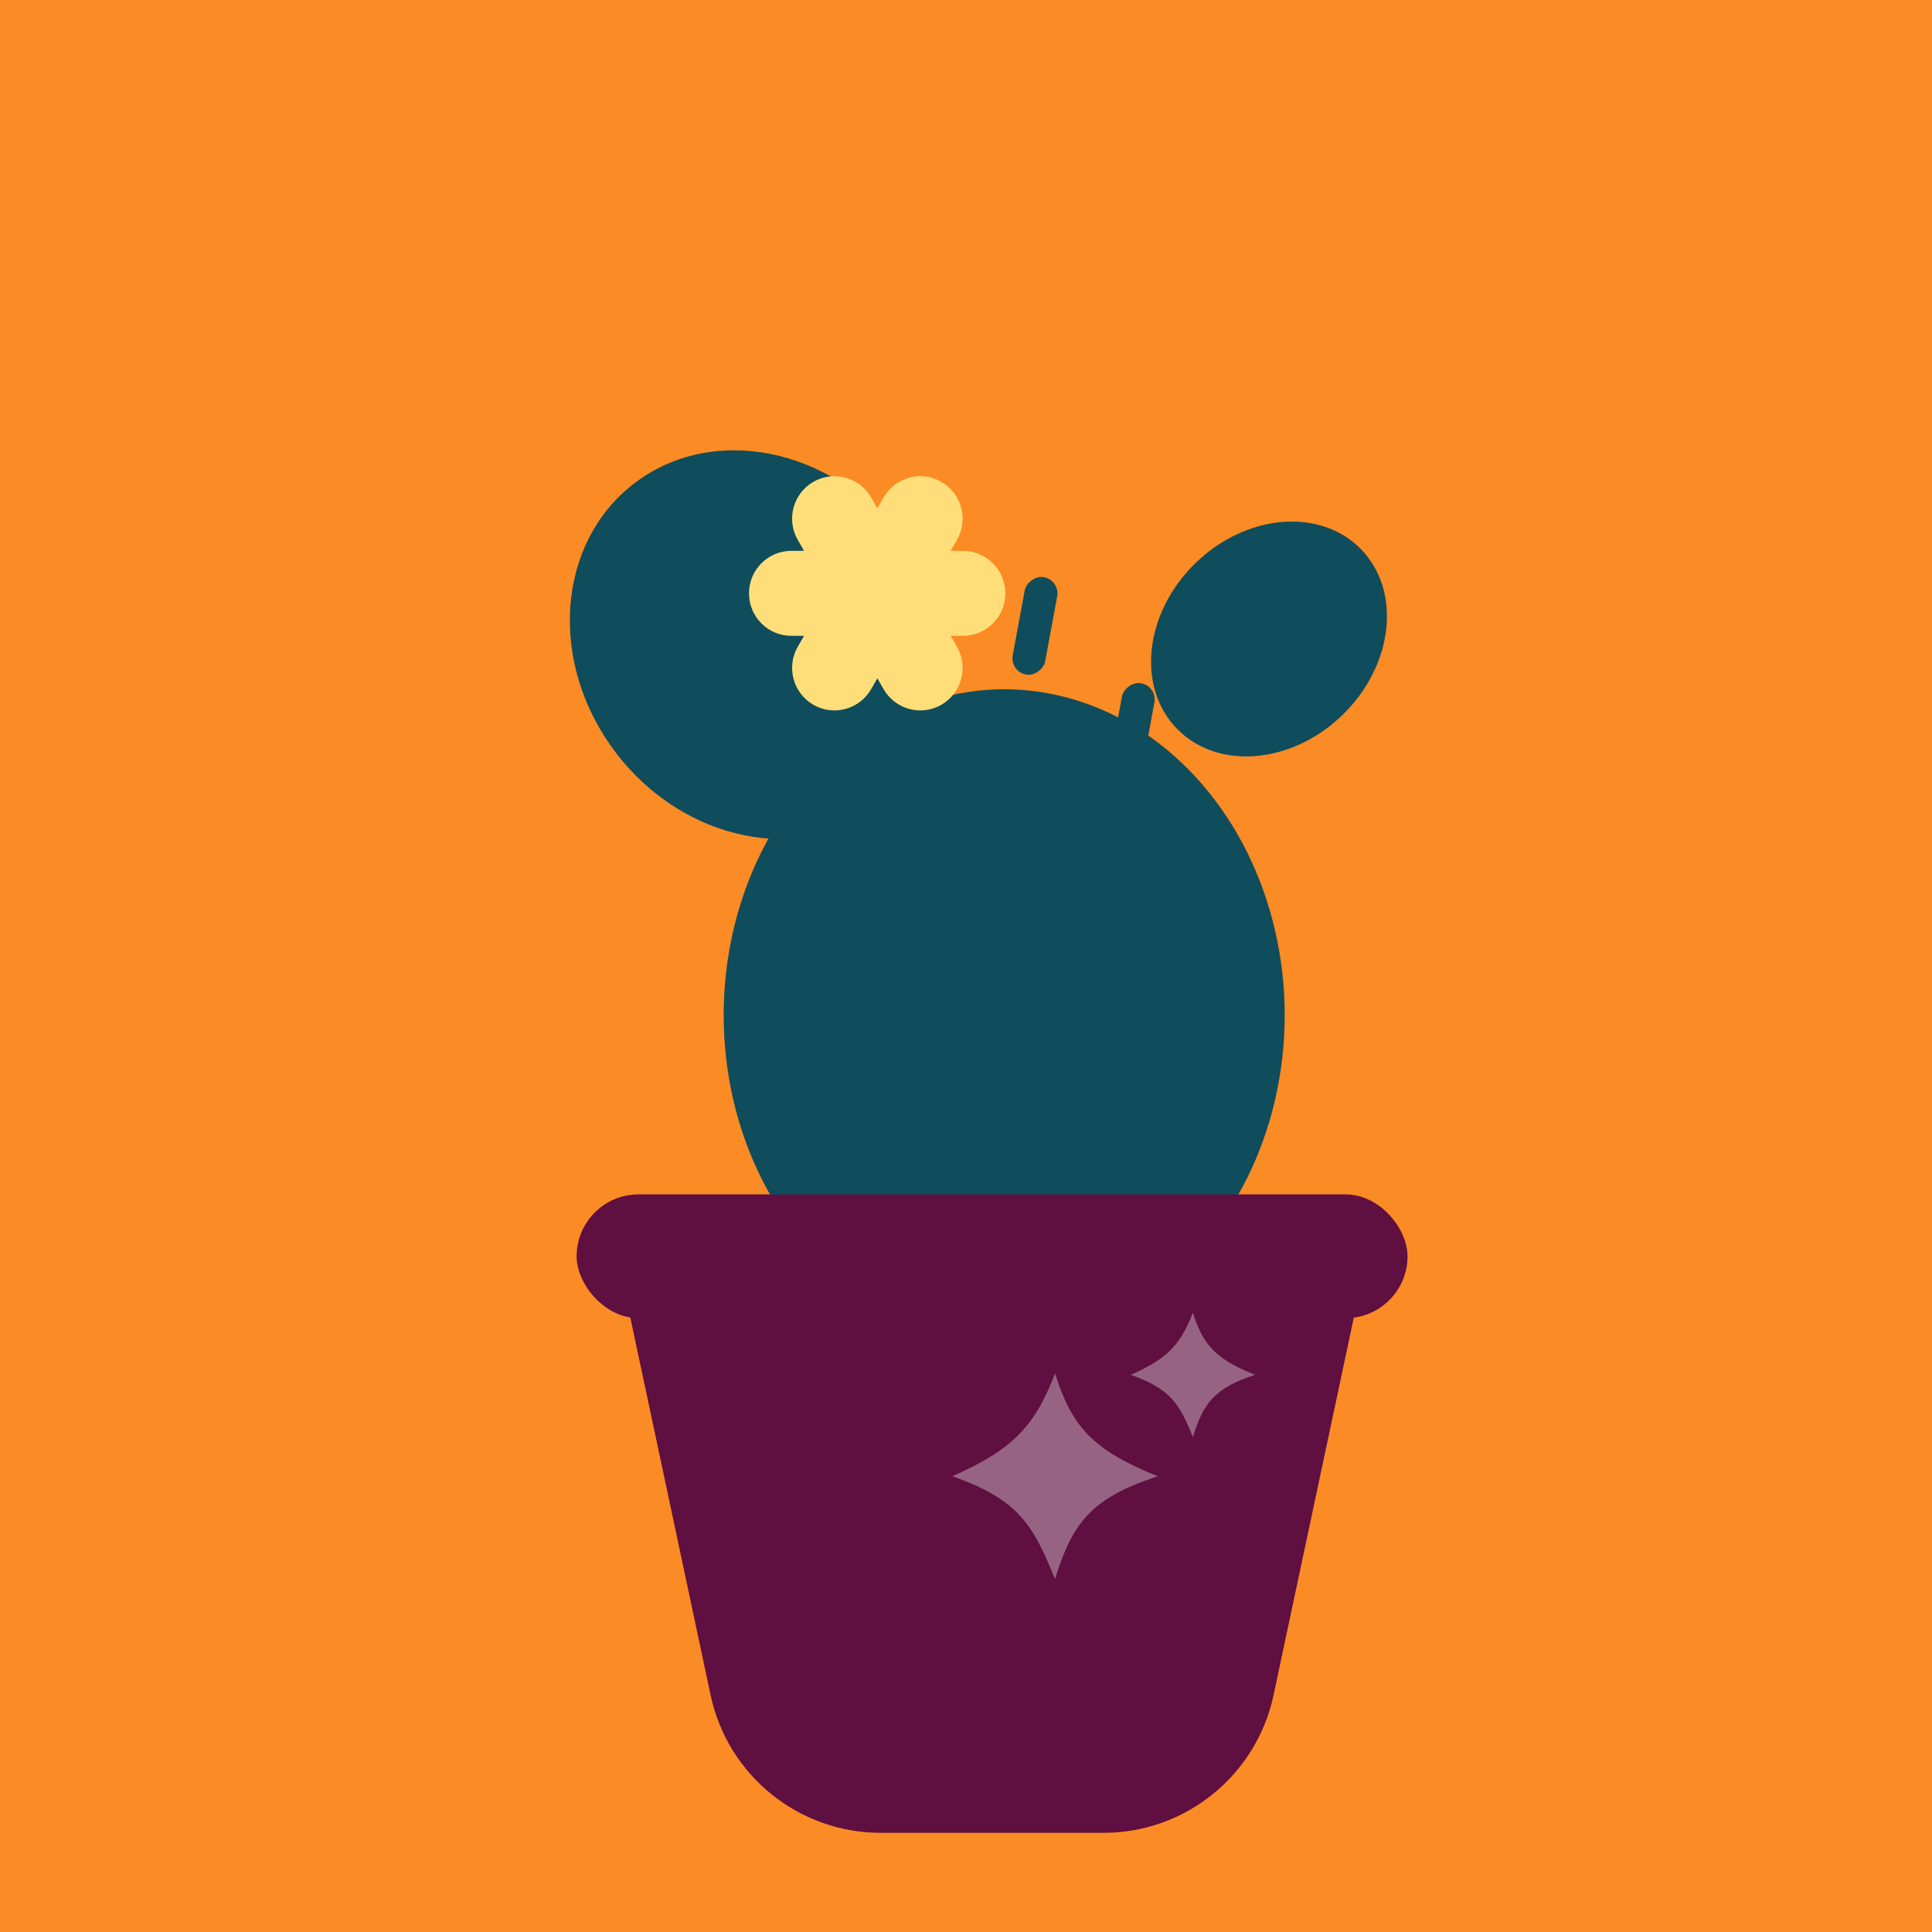 <svg width="200" height="200" viewBox="0 0 200 200" fill="none" xmlns="http://www.w3.org/2000/svg">
<g clip-path="url(#clip0_101_2)">
<rect width="200" height="200" fill="#FB8B24"/>
<g filter="url(#filter0_dii_101_2)">
<ellipse rx="10.941" ry="13.309" transform="matrix(-0.699 -0.715 -0.715 0.699 131.367 59.083)" fill="#0F4C5C"/>
</g>
<g filter="url(#filter1_dii_101_2)">
<ellipse cx="78.439" cy="57.917" rx="18.46" ry="21.027" transform="rotate(-37.422 78.439 57.917)" fill="#0F4C5C"/>
</g>
<g filter="url(#filter2_dii_101_2)">
<ellipse cx="103.953" cy="86.796" rx="29.038" ry="33.736" fill="#0F4C5C"/>
</g>
<g style="mix-blend-mode:multiply" filter="url(#filter3_dii_101_2)">
<rect width="3.416" height="10.249" rx="1.708" transform="matrix(-0.983 -0.182 -0.182 0.983 119.815 69.051)" fill="#0F4C5C"/>
</g>
<g style="mix-blend-mode:multiply" filter="url(#filter4_dii_101_2)">
<rect width="3.416" height="10.249" rx="1.708" transform="matrix(-0.983 -0.182 -0.182 0.983 109.749 58.071)" fill="#0F4C5C"/>
</g>
<g style="mix-blend-mode:multiply" filter="url(#filter5_dii_101_2)">
<rect width="3.416" height="10.249" rx="1.708" transform="matrix(-0.889 0.457 0.457 0.889 92.927 69.804)" fill="#0F4C5C"/>
</g>
<g style="mix-blend-mode:multiply" filter="url(#filter6_dii_101_2)">
<rect width="3.416" height="10.249" rx="1.708" transform="matrix(-0.889 0.457 0.457 0.889 84.234 82.614)" fill="#0F4C5C"/>
</g>
<g style="mix-blend-mode:multiply" filter="url(#filter7_dii_101_2)">
<rect x="124.315" y="85.359" width="3.416" height="10.249" rx="1.708" transform="rotate(27.22 124.315 85.359)" fill="#0F4C5C"/>
</g>
<g style="mix-blend-mode:multiply" filter="url(#filter8_dii_101_2)">
<rect x="116.538" y="99.085" width="3.416" height="10.249" rx="1.708" transform="rotate(27.22 116.538 99.085)" fill="#0F4C5C"/>
</g>
<g style="mix-blend-mode:multiply" filter="url(#filter9_dii_101_2)">
<rect width="3.416" height="10.249" rx="1.708" transform="matrix(1 0 0 -1 104.072 90.575)" fill="#0F4C5C"/>
</g>
<g style="mix-blend-mode:multiply" filter="url(#filter10_dii_101_2)">
<rect width="3.416" height="10.249" rx="1.708" transform="matrix(0.927 -0.375 -0.375 -0.927 96.94 107.579)" fill="#0F4C5C"/>
</g>
<g filter="url(#filter11_dii_101_2)">
<path d="M64.725 114.183H140.673L131.837 155.743C130.07 164.056 122.73 170 114.231 170H91.168C82.669 170 75.329 164.056 73.561 155.743L64.725 114.183Z" fill="#5F0F40"/>
</g>
<g filter="url(#filter12_dii_101_2)">
<rect x="59.693" y="107.778" width="86.013" height="12.81" rx="6.405" fill="#5F0F40"/>
</g>
<g opacity="0.35">
<g filter="url(#filter13_dii_101_2)">
<path d="M98.582 148.044C104.666 145.342 107.041 143.059 109.218 137.408C110.952 142.884 113.083 145.327 119.855 148.044C112.889 150.314 110.999 152.941 109.218 158.681C107.03 153.39 105.679 150.503 98.582 148.044Z" fill="white"/>
</g>
<g filter="url(#filter14_dii_101_2)">
<path d="M117.053 137.545C120.733 135.91 122.17 134.529 123.487 131.111C124.535 134.423 125.825 135.901 129.921 137.545C125.707 138.917 124.564 140.507 123.487 143.979C122.163 140.779 121.346 139.032 117.053 137.545Z" fill="white"/>
</g>
</g>
<g filter="url(#filter15_dii_101_2)">
<path d="M84.19 65.554C82.094 64.339 81.376 61.649 82.586 59.545L83.233 58.421H81.918C79.498 58.421 77.536 56.451 77.536 54.022C77.536 51.593 79.498 49.623 81.918 49.623H83.236L82.586 48.494C81.376 46.39 82.094 43.7 84.19 42.485C86.286 41.271 88.966 41.992 90.176 44.095L90.824 45.222L91.472 44.095C92.682 41.992 95.362 41.271 97.458 42.485C99.554 43.7 100.272 46.39 99.062 48.494L98.412 49.623H99.69C102.11 49.623 104.072 51.593 104.072 54.022C104.072 56.451 102.11 58.421 99.69 58.421H98.415L99.062 59.545C100.272 61.649 99.554 64.339 97.458 65.554C95.362 66.768 92.682 66.047 91.472 63.944L90.824 62.817L90.176 63.944C88.966 66.047 86.286 66.768 84.19 65.554Z" fill="#FFDE7A"/>
</g>
<g style="mix-blend-mode:multiply" filter="url(#filter16_dii_101_2)">
<circle cx="90.667" cy="54.569" r="3.203" transform="rotate(-16.517 90.667 54.569)" fill="#FFDE7A"/>
</g>
</g>
<defs>
<filter id="filter0_dii_101_2" x="105.023" y="39.861" width="52.689" height="52.578" filterUnits="userSpaceOnUse" color-interpolation-filters="sRGB">
<feFlood flood-opacity="0" result="BackgroundImageFix"/>
<feColorMatrix in="SourceAlpha" type="matrix" values="0 0 0 0 0 0 0 0 0 0 0 0 0 0 0 0 0 0 127 0" result="hardAlpha"/>
<feOffset dy="7.067"/>
<feGaussianBlur stdDeviation="7.067"/>
<feColorMatrix type="matrix" values="0 0 0 0 0.081 0 0 0 0 0.167 0 0 0 0 0.139 0 0 0 0.24 0"/>
<feBlend mode="normal" in2="BackgroundImageFix" result="effect1_dropShadow_101_2"/>
<feBlend mode="normal" in="SourceGraphic" in2="effect1_dropShadow_101_2" result="shape"/>
<feColorMatrix in="SourceAlpha" type="matrix" values="0 0 0 0 0 0 0 0 0 0 0 0 0 0 0 0 0 0 127 0" result="hardAlpha"/>
<feOffset dy="2.199"/>
<feGaussianBlur stdDeviation="1.099"/>
<feComposite in2="hardAlpha" operator="arithmetic" k2="-1" k3="1"/>
<feColorMatrix type="matrix" values="0 0 0 0 0.078 0 0 0 0 0.4 0 0 0 0 0.482 0 0 0 1 0"/>
<feBlend mode="normal" in2="shape" result="effect2_innerShadow_101_2"/>
<feColorMatrix in="SourceAlpha" type="matrix" values="0 0 0 0 0 0 0 0 0 0 0 0 0 0 0 0 0 0 127 0" result="hardAlpha"/>
<feOffset dy="-2.199"/>
<feGaussianBlur stdDeviation="1.099"/>
<feComposite in2="hardAlpha" operator="arithmetic" k2="-1" k3="1"/>
<feColorMatrix type="matrix" values="0 0 0 0 0.035 0 0 0 0 0.173 0 0 0 0 0.208 0 0 0 1 0"/>
<feBlend mode="normal" in2="effect2_innerShadow_101_2" result="effect3_innerShadow_101_2"/>
</filter>
<filter id="filter1_dii_101_2" x="41.354" y="28.98" width="74.168" height="75.511" filterUnits="userSpaceOnUse" color-interpolation-filters="sRGB">
<feFlood flood-opacity="0" result="BackgroundImageFix"/>
<feColorMatrix in="SourceAlpha" type="matrix" values="0 0 0 0 0 0 0 0 0 0 0 0 0 0 0 0 0 0 127 0" result="hardAlpha"/>
<feOffset dy="8.818"/>
<feGaussianBlur stdDeviation="8.818"/>
<feColorMatrix type="matrix" values="0 0 0 0 0.081 0 0 0 0 0.167 0 0 0 0 0.139 0 0 0 0.24 0"/>
<feBlend mode="normal" in2="BackgroundImageFix" result="effect1_dropShadow_101_2"/>
<feBlend mode="normal" in="SourceGraphic" in2="effect1_dropShadow_101_2" result="shape"/>
<feColorMatrix in="SourceAlpha" type="matrix" values="0 0 0 0 0 0 0 0 0 0 0 0 0 0 0 0 0 0 127 0" result="hardAlpha"/>
<feOffset dy="2.743"/>
<feGaussianBlur stdDeviation="1.372"/>
<feComposite in2="hardAlpha" operator="arithmetic" k2="-1" k3="1"/>
<feColorMatrix type="matrix" values="0 0 0 0 0.078 0 0 0 0 0.4 0 0 0 0 0.482 0 0 0 1 0"/>
<feBlend mode="normal" in2="shape" result="effect2_innerShadow_101_2"/>
<feColorMatrix in="SourceAlpha" type="matrix" values="0 0 0 0 0 0 0 0 0 0 0 0 0 0 0 0 0 0 127 0" result="hardAlpha"/>
<feOffset dy="-2.743"/>
<feGaussianBlur stdDeviation="1.372"/>
<feComposite in2="hardAlpha" operator="arithmetic" k2="-1" k3="1"/>
<feColorMatrix type="matrix" values="0 0 0 0 0 0 0 0 0 0 0 0 0 0 0 0 0 0 1 0"/>
<feBlend mode="normal" in2="effect2_innerShadow_101_2" result="effect3_innerShadow_101_2"/>
</filter>
<filter id="filter2_dii_101_2" x="38.326" y="34.766" width="131.254" height="140.649" filterUnits="userSpaceOnUse" color-interpolation-filters="sRGB">
<feFlood flood-opacity="0" result="BackgroundImageFix"/>
<feColorMatrix in="SourceAlpha" type="matrix" values="0 0 0 0 0 0 0 0 0 0 0 0 0 0 0 0 0 0 127 0" result="hardAlpha"/>
<feOffset dy="18.294"/>
<feGaussianBlur stdDeviation="18.294"/>
<feColorMatrix type="matrix" values="0 0 0 0 0.081 0 0 0 0 0.167 0 0 0 0 0.139 0 0 0 0.24 0"/>
<feBlend mode="normal" in2="BackgroundImageFix" result="effect1_dropShadow_101_2"/>
<feBlend mode="normal" in="SourceGraphic" in2="effect1_dropShadow_101_2" result="shape"/>
<feColorMatrix in="SourceAlpha" type="matrix" values="0 0 0 0 0 0 0 0 0 0 0 0 0 0 0 0 0 0 127 0" result="hardAlpha"/>
<feOffset dy="5.692"/>
<feGaussianBlur stdDeviation="2.846"/>
<feComposite in2="hardAlpha" operator="arithmetic" k2="-1" k3="1"/>
<feColorMatrix type="matrix" values="0 0 0 0 0.078 0 0 0 0 0.4 0 0 0 0 0.482 0 0 0 1 0"/>
<feBlend mode="normal" in2="shape" result="effect2_innerShadow_101_2"/>
<feColorMatrix in="SourceAlpha" type="matrix" values="0 0 0 0 0 0 0 0 0 0 0 0 0 0 0 0 0 0 127 0" result="hardAlpha"/>
<feOffset dy="-5.692"/>
<feGaussianBlur stdDeviation="2.846"/>
<feComposite in2="hardAlpha" operator="arithmetic" k2="-1" k3="1"/>
<feColorMatrix type="matrix" values="0 0 0 0 0.035 0 0 0 0 0.173 0 0 0 0 0.208 0 0 0 1 0"/>
<feBlend mode="normal" in2="effect2_innerShadow_101_2" result="effect3_innerShadow_101_2"/>
</filter>
<filter id="filter3_dii_101_2" x="110.894" y="66.721" width="12.622" height="18.101" filterUnits="userSpaceOnUse" color-interpolation-filters="sRGB">
<feFlood flood-opacity="0" result="BackgroundImageFix"/>
<feColorMatrix in="SourceAlpha" type="matrix" values="0 0 0 0 0 0 0 0 0 0 0 0 0 0 0 0 0 0 127 0" result="hardAlpha"/>
<feOffset dy="1.991"/>
<feGaussianBlur stdDeviation="1.991"/>
<feColorMatrix type="matrix" values="0 0 0 0 0.081 0 0 0 0 0.167 0 0 0 0 0.139 0 0 0 0.24 0"/>
<feBlend mode="normal" in2="BackgroundImageFix" result="effect1_dropShadow_101_2"/>
<feBlend mode="normal" in="SourceGraphic" in2="effect1_dropShadow_101_2" result="shape"/>
<feColorMatrix in="SourceAlpha" type="matrix" values="0 0 0 0 0 0 0 0 0 0 0 0 0 0 0 0 0 0 127 0" result="hardAlpha"/>
<feOffset dy="0.619"/>
<feGaussianBlur stdDeviation="0.31"/>
<feComposite in2="hardAlpha" operator="arithmetic" k2="-1" k3="1"/>
<feColorMatrix type="matrix" values="0 0 0 0 0.035 0 0 0 0 0.173 0 0 0 0 0.208 0 0 0 1 0"/>
<feBlend mode="normal" in2="shape" result="effect2_innerShadow_101_2"/>
<feColorMatrix in="SourceAlpha" type="matrix" values="0 0 0 0 0 0 0 0 0 0 0 0 0 0 0 0 0 0 127 0" result="hardAlpha"/>
<feOffset dy="-0.619"/>
<feGaussianBlur stdDeviation="0.31"/>
<feComposite in2="hardAlpha" operator="arithmetic" k2="-1" k3="1"/>
<feColorMatrix type="matrix" values="0 0 0 0 0.078 0 0 0 0 0.4 0 0 0 0 0.482 0 0 0 1 0"/>
<feBlend mode="normal" in2="effect2_innerShadow_101_2" result="effect3_innerShadow_101_2"/>
</filter>
<filter id="filter4_dii_101_2" x="100.828" y="55.741" width="12.622" height="18.101" filterUnits="userSpaceOnUse" color-interpolation-filters="sRGB">
<feFlood flood-opacity="0" result="BackgroundImageFix"/>
<feColorMatrix in="SourceAlpha" type="matrix" values="0 0 0 0 0 0 0 0 0 0 0 0 0 0 0 0 0 0 127 0" result="hardAlpha"/>
<feOffset dy="1.991"/>
<feGaussianBlur stdDeviation="1.991"/>
<feColorMatrix type="matrix" values="0 0 0 0 0.081 0 0 0 0 0.167 0 0 0 0 0.139 0 0 0 0.24 0"/>
<feBlend mode="normal" in2="BackgroundImageFix" result="effect1_dropShadow_101_2"/>
<feBlend mode="normal" in="SourceGraphic" in2="effect1_dropShadow_101_2" result="shape"/>
<feColorMatrix in="SourceAlpha" type="matrix" values="0 0 0 0 0 0 0 0 0 0 0 0 0 0 0 0 0 0 127 0" result="hardAlpha"/>
<feOffset dy="0.619"/>
<feGaussianBlur stdDeviation="0.31"/>
<feComposite in2="hardAlpha" operator="arithmetic" k2="-1" k3="1"/>
<feColorMatrix type="matrix" values="0 0 0 0 0.035 0 0 0 0 0.173 0 0 0 0 0.208 0 0 0 1 0"/>
<feBlend mode="normal" in2="shape" result="effect2_innerShadow_101_2"/>
<feColorMatrix in="SourceAlpha" type="matrix" values="0 0 0 0 0 0 0 0 0 0 0 0 0 0 0 0 0 0 127 0" result="hardAlpha"/>
<feOffset dy="-0.619"/>
<feGaussianBlur stdDeviation="0.31"/>
<feComposite in2="hardAlpha" operator="arithmetic" k2="-1" k3="1"/>
<feColorMatrix type="matrix" values="0 0 0 0 0.078 0 0 0 0 0.4 0 0 0 0 0.482 0 0 0 1 0"/>
<feBlend mode="normal" in2="effect2_innerShadow_101_2" result="effect3_innerShadow_101_2"/>
</filter>
<filter id="filter5_dii_101_2" x="86.498" y="68.404" width="14.507" height="17.458" filterUnits="userSpaceOnUse" color-interpolation-filters="sRGB">
<feFlood flood-opacity="0" result="BackgroundImageFix"/>
<feColorMatrix in="SourceAlpha" type="matrix" values="0 0 0 0 0 0 0 0 0 0 0 0 0 0 0 0 0 0 127 0" result="hardAlpha"/>
<feOffset dy="1.991"/>
<feGaussianBlur stdDeviation="1.991"/>
<feColorMatrix type="matrix" values="0 0 0 0 0.081 0 0 0 0 0.167 0 0 0 0 0.139 0 0 0 0.24 0"/>
<feBlend mode="normal" in2="BackgroundImageFix" result="effect1_dropShadow_101_2"/>
<feBlend mode="normal" in="SourceGraphic" in2="effect1_dropShadow_101_2" result="shape"/>
<feColorMatrix in="SourceAlpha" type="matrix" values="0 0 0 0 0 0 0 0 0 0 0 0 0 0 0 0 0 0 127 0" result="hardAlpha"/>
<feOffset dy="0.619"/>
<feGaussianBlur stdDeviation="0.31"/>
<feComposite in2="hardAlpha" operator="arithmetic" k2="-1" k3="1"/>
<feColorMatrix type="matrix" values="0 0 0 0 0.035 0 0 0 0 0.173 0 0 0 0 0.208 0 0 0 1 0"/>
<feBlend mode="normal" in2="shape" result="effect2_innerShadow_101_2"/>
<feColorMatrix in="SourceAlpha" type="matrix" values="0 0 0 0 0 0 0 0 0 0 0 0 0 0 0 0 0 0 127 0" result="hardAlpha"/>
<feOffset dy="-0.619"/>
<feGaussianBlur stdDeviation="0.31"/>
<feComposite in2="hardAlpha" operator="arithmetic" k2="-1" k3="1"/>
<feColorMatrix type="matrix" values="0 0 0 0 0.078 0 0 0 0 0.4 0 0 0 0 0.482 0 0 0 1 0"/>
<feBlend mode="normal" in2="effect2_innerShadow_101_2" result="effect3_innerShadow_101_2"/>
</filter>
<filter id="filter6_dii_101_2" x="77.805" y="81.215" width="14.507" height="17.458" filterUnits="userSpaceOnUse" color-interpolation-filters="sRGB">
<feFlood flood-opacity="0" result="BackgroundImageFix"/>
<feColorMatrix in="SourceAlpha" type="matrix" values="0 0 0 0 0 0 0 0 0 0 0 0 0 0 0 0 0 0 127 0" result="hardAlpha"/>
<feOffset dy="1.991"/>
<feGaussianBlur stdDeviation="1.991"/>
<feColorMatrix type="matrix" values="0 0 0 0 0.081 0 0 0 0 0.167 0 0 0 0 0.139 0 0 0 0.24 0"/>
<feBlend mode="normal" in2="BackgroundImageFix" result="effect1_dropShadow_101_2"/>
<feBlend mode="normal" in="SourceGraphic" in2="effect1_dropShadow_101_2" result="shape"/>
<feColorMatrix in="SourceAlpha" type="matrix" values="0 0 0 0 0 0 0 0 0 0 0 0 0 0 0 0 0 0 127 0" result="hardAlpha"/>
<feOffset dy="0.619"/>
<feGaussianBlur stdDeviation="0.31"/>
<feComposite in2="hardAlpha" operator="arithmetic" k2="-1" k3="1"/>
<feColorMatrix type="matrix" values="0 0 0 0 0.035 0 0 0 0 0.173 0 0 0 0 0.208 0 0 0 1 0"/>
<feBlend mode="normal" in2="shape" result="effect2_innerShadow_101_2"/>
<feColorMatrix in="SourceAlpha" type="matrix" values="0 0 0 0 0 0 0 0 0 0 0 0 0 0 0 0 0 0 127 0" result="hardAlpha"/>
<feOffset dy="-0.619"/>
<feGaussianBlur stdDeviation="0.31"/>
<feComposite in2="hardAlpha" operator="arithmetic" k2="-1" k3="1"/>
<feColorMatrix type="matrix" values="0 0 0 0 0.078 0 0 0 0 0.4 0 0 0 0 0.482 0 0 0 1 0"/>
<feBlend mode="normal" in2="effect2_innerShadow_101_2" result="effect3_innerShadow_101_2"/>
</filter>
<filter id="filter7_dii_101_2" x="116.237" y="83.96" width="14.507" height="17.458" filterUnits="userSpaceOnUse" color-interpolation-filters="sRGB">
<feFlood flood-opacity="0" result="BackgroundImageFix"/>
<feColorMatrix in="SourceAlpha" type="matrix" values="0 0 0 0 0 0 0 0 0 0 0 0 0 0 0 0 0 0 127 0" result="hardAlpha"/>
<feOffset dy="1.991"/>
<feGaussianBlur stdDeviation="1.991"/>
<feColorMatrix type="matrix" values="0 0 0 0 0.081 0 0 0 0 0.167 0 0 0 0 0.139 0 0 0 0.24 0"/>
<feBlend mode="normal" in2="BackgroundImageFix" result="effect1_dropShadow_101_2"/>
<feBlend mode="normal" in="SourceGraphic" in2="effect1_dropShadow_101_2" result="shape"/>
<feColorMatrix in="SourceAlpha" type="matrix" values="0 0 0 0 0 0 0 0 0 0 0 0 0 0 0 0 0 0 127 0" result="hardAlpha"/>
<feOffset dy="0.619"/>
<feGaussianBlur stdDeviation="0.31"/>
<feComposite in2="hardAlpha" operator="arithmetic" k2="-1" k3="1"/>
<feColorMatrix type="matrix" values="0 0 0 0 0.035 0 0 0 0 0.173 0 0 0 0 0.208 0 0 0 1 0"/>
<feBlend mode="normal" in2="shape" result="effect2_innerShadow_101_2"/>
<feColorMatrix in="SourceAlpha" type="matrix" values="0 0 0 0 0 0 0 0 0 0 0 0 0 0 0 0 0 0 127 0" result="hardAlpha"/>
<feOffset dy="-0.619"/>
<feGaussianBlur stdDeviation="0.31"/>
<feComposite in2="hardAlpha" operator="arithmetic" k2="-1" k3="1"/>
<feColorMatrix type="matrix" values="0 0 0 0 0.078 0 0 0 0 0.4 0 0 0 0 0.482 0 0 0 1 0"/>
<feBlend mode="normal" in2="effect2_innerShadow_101_2" result="effect3_innerShadow_101_2"/>
</filter>
<filter id="filter8_dii_101_2" x="108.459" y="97.685" width="14.507" height="17.458" filterUnits="userSpaceOnUse" color-interpolation-filters="sRGB">
<feFlood flood-opacity="0" result="BackgroundImageFix"/>
<feColorMatrix in="SourceAlpha" type="matrix" values="0 0 0 0 0 0 0 0 0 0 0 0 0 0 0 0 0 0 127 0" result="hardAlpha"/>
<feOffset dy="1.991"/>
<feGaussianBlur stdDeviation="1.991"/>
<feColorMatrix type="matrix" values="0 0 0 0 0.081 0 0 0 0 0.167 0 0 0 0 0.139 0 0 0 0.24 0"/>
<feBlend mode="normal" in2="BackgroundImageFix" result="effect1_dropShadow_101_2"/>
<feBlend mode="normal" in="SourceGraphic" in2="effect1_dropShadow_101_2" result="shape"/>
<feColorMatrix in="SourceAlpha" type="matrix" values="0 0 0 0 0 0 0 0 0 0 0 0 0 0 0 0 0 0 127 0" result="hardAlpha"/>
<feOffset dy="0.619"/>
<feGaussianBlur stdDeviation="0.31"/>
<feComposite in2="hardAlpha" operator="arithmetic" k2="-1" k3="1"/>
<feColorMatrix type="matrix" values="0 0 0 0 0.035 0 0 0 0 0.173 0 0 0 0 0.208 0 0 0 1 0"/>
<feBlend mode="normal" in2="shape" result="effect2_innerShadow_101_2"/>
<feColorMatrix in="SourceAlpha" type="matrix" values="0 0 0 0 0 0 0 0 0 0 0 0 0 0 0 0 0 0 127 0" result="hardAlpha"/>
<feOffset dy="-0.619"/>
<feGaussianBlur stdDeviation="0.31"/>
<feComposite in2="hardAlpha" operator="arithmetic" k2="-1" k3="1"/>
<feColorMatrix type="matrix" values="0 0 0 0 0.078 0 0 0 0 0.4 0 0 0 0 0.482 0 0 0 1 0"/>
<feBlend mode="normal" in2="effect2_innerShadow_101_2" result="effect3_innerShadow_101_2"/>
</filter>
<filter id="filter9_dii_101_2" x="100.089" y="78.335" width="11.381" height="18.214" filterUnits="userSpaceOnUse" color-interpolation-filters="sRGB">
<feFlood flood-opacity="0" result="BackgroundImageFix"/>
<feColorMatrix in="SourceAlpha" type="matrix" values="0 0 0 0 0 0 0 0 0 0 0 0 0 0 0 0 0 0 127 0" result="hardAlpha"/>
<feOffset dy="1.991"/>
<feGaussianBlur stdDeviation="1.991"/>
<feColorMatrix type="matrix" values="0 0 0 0 0.081 0 0 0 0 0.167 0 0 0 0 0.139 0 0 0 0.24 0"/>
<feBlend mode="normal" in2="BackgroundImageFix" result="effect1_dropShadow_101_2"/>
<feBlend mode="normal" in="SourceGraphic" in2="effect1_dropShadow_101_2" result="shape"/>
<feColorMatrix in="SourceAlpha" type="matrix" values="0 0 0 0 0 0 0 0 0 0 0 0 0 0 0 0 0 0 127 0" result="hardAlpha"/>
<feOffset dy="0.619"/>
<feGaussianBlur stdDeviation="0.31"/>
<feComposite in2="hardAlpha" operator="arithmetic" k2="-1" k3="1"/>
<feColorMatrix type="matrix" values="0 0 0 0 0.035 0 0 0 0 0.173 0 0 0 0 0.208 0 0 0 1 0"/>
<feBlend mode="normal" in2="shape" result="effect2_innerShadow_101_2"/>
<feColorMatrix in="SourceAlpha" type="matrix" values="0 0 0 0 0 0 0 0 0 0 0 0 0 0 0 0 0 0 127 0" result="hardAlpha"/>
<feOffset dy="-0.619"/>
<feGaussianBlur stdDeviation="0.31"/>
<feComposite in2="hardAlpha" operator="arithmetic" k2="-1" k3="1"/>
<feColorMatrix type="matrix" values="0 0 0 0 0.078 0 0 0 0 0.4 0 0 0 0 0.482 0 0 0 1 0"/>
<feBlend mode="normal" in2="effect2_innerShadow_101_2" result="effect3_innerShadow_101_2"/>
</filter>
<filter id="filter10_dii_101_2" x="89.625" y="95.322" width="13.948" height="17.715" filterUnits="userSpaceOnUse" color-interpolation-filters="sRGB">
<feFlood flood-opacity="0" result="BackgroundImageFix"/>
<feColorMatrix in="SourceAlpha" type="matrix" values="0 0 0 0 0 0 0 0 0 0 0 0 0 0 0 0 0 0 127 0" result="hardAlpha"/>
<feOffset dy="1.991"/>
<feGaussianBlur stdDeviation="1.991"/>
<feColorMatrix type="matrix" values="0 0 0 0 0.081 0 0 0 0 0.167 0 0 0 0 0.139 0 0 0 0.24 0"/>
<feBlend mode="normal" in2="BackgroundImageFix" result="effect1_dropShadow_101_2"/>
<feBlend mode="normal" in="SourceGraphic" in2="effect1_dropShadow_101_2" result="shape"/>
<feColorMatrix in="SourceAlpha" type="matrix" values="0 0 0 0 0 0 0 0 0 0 0 0 0 0 0 0 0 0 127 0" result="hardAlpha"/>
<feOffset dy="0.619"/>
<feGaussianBlur stdDeviation="0.31"/>
<feComposite in2="hardAlpha" operator="arithmetic" k2="-1" k3="1"/>
<feColorMatrix type="matrix" values="0 0 0 0 0.035 0 0 0 0 0.173 0 0 0 0 0.208 0 0 0 1 0"/>
<feBlend mode="normal" in2="shape" result="effect2_innerShadow_101_2"/>
<feColorMatrix in="SourceAlpha" type="matrix" values="0 0 0 0 0 0 0 0 0 0 0 0 0 0 0 0 0 0 127 0" result="hardAlpha"/>
<feOffset dy="-0.619"/>
<feGaussianBlur stdDeviation="0.31"/>
<feComposite in2="hardAlpha" operator="arithmetic" k2="-1" k3="1"/>
<feColorMatrix type="matrix" values="0 0 0 0 0.078 0 0 0 0 0.4 0 0 0 0 0.482 0 0 0 1 0"/>
<feBlend mode="normal" in2="effect2_innerShadow_101_2" result="effect3_innerShadow_101_2"/>
</filter>
<filter id="filter11_dii_101_2" x="25.259" y="94.45" width="154.881" height="134.75" filterUnits="userSpaceOnUse" color-interpolation-filters="sRGB">
<feFlood flood-opacity="0" result="BackgroundImageFix"/>
<feColorMatrix in="SourceAlpha" type="matrix" values="0 0 0 0 0 0 0 0 0 0 0 0 0 0 0 0 0 0 127 0" result="hardAlpha"/>
<feOffset dy="19.733"/>
<feGaussianBlur stdDeviation="19.733"/>
<feColorMatrix type="matrix" values="0 0 0 0 0.2 0 0 0 0 0.123 0 0 0 0 0.09 0 0 0 0.24 0"/>
<feBlend mode="normal" in2="BackgroundImageFix" result="effect1_dropShadow_101_2"/>
<feBlend mode="normal" in="SourceGraphic" in2="effect1_dropShadow_101_2" result="shape"/>
<feColorMatrix in="SourceAlpha" type="matrix" values="0 0 0 0 0 0 0 0 0 0 0 0 0 0 0 0 0 0 127 0" result="hardAlpha"/>
<feOffset dy="6.139"/>
<feGaussianBlur stdDeviation="3.07"/>
<feComposite in2="hardAlpha" operator="arithmetic" k2="-1" k3="1"/>
<feColorMatrix type="matrix" values="0 0 0 0 0.333 0 0 0 0 0.05 0 0 0 0 0.224 0 0 0 1 0"/>
<feBlend mode="normal" in2="shape" result="effect2_innerShadow_101_2"/>
<feColorMatrix in="SourceAlpha" type="matrix" values="0 0 0 0 0 0 0 0 0 0 0 0 0 0 0 0 0 0 127 0" result="hardAlpha"/>
<feOffset dy="-6.139"/>
<feGaussianBlur stdDeviation="3.07"/>
<feComposite in2="hardAlpha" operator="arithmetic" k2="-1" k3="1"/>
<feColorMatrix type="matrix" values="0 0 0 0 0.246 0 0 0 0 0.089 0 0 0 0 0.185 0 0 0 1 0"/>
<feBlend mode="normal" in2="effect2_innerShadow_101_2" result="effect3_innerShadow_101_2"/>
</filter>
<filter id="filter12_dii_101_2" x="27.959" y="91.911" width="149.48" height="76.277" filterUnits="userSpaceOnUse" color-interpolation-filters="sRGB">
<feFlood flood-opacity="0" result="BackgroundImageFix"/>
<feColorMatrix in="SourceAlpha" type="matrix" values="0 0 0 0 0 0 0 0 0 0 0 0 0 0 0 0 0 0 127 0" result="hardAlpha"/>
<feOffset dy="15.867"/>
<feGaussianBlur stdDeviation="15.867"/>
<feColorMatrix type="matrix" values="0 0 0 0 0.2 0 0 0 0 0.123 0 0 0 0 0.09 0 0 0 0.24 0"/>
<feBlend mode="normal" in2="BackgroundImageFix" result="effect1_dropShadow_101_2"/>
<feBlend mode="normal" in="SourceGraphic" in2="effect1_dropShadow_101_2" result="shape"/>
<feColorMatrix in="SourceAlpha" type="matrix" values="0 0 0 0 0 0 0 0 0 0 0 0 0 0 0 0 0 0 127 0" result="hardAlpha"/>
<feOffset dy="4.936"/>
<feGaussianBlur stdDeviation="2.468"/>
<feComposite in2="hardAlpha" operator="arithmetic" k2="-1" k3="1"/>
<feColorMatrix type="matrix" values="0 0 0 0 0.317 0 0 0 0 0.055 0 0 0 0 0.215 0 0 0 1 0"/>
<feBlend mode="normal" in2="shape" result="effect2_innerShadow_101_2"/>
<feColorMatrix in="SourceAlpha" type="matrix" values="0 0 0 0 0 0 0 0 0 0 0 0 0 0 0 0 0 0 127 0" result="hardAlpha"/>
<feOffset dy="-4.936"/>
<feGaussianBlur stdDeviation="2.468"/>
<feComposite in2="hardAlpha" operator="arithmetic" k2="-1" k3="1"/>
<feColorMatrix type="matrix" values="0 0 0 0 0.333 0 0 0 0 0.05 0 0 0 0 0.224 0 0 0 1 0"/>
<feBlend mode="normal" in2="effect2_innerShadow_101_2" result="effect3_innerShadow_101_2"/>
</filter>
<filter id="filter13_dii_101_2" x="89.026" y="132.63" width="40.383" height="40.383" filterUnits="userSpaceOnUse" color-interpolation-filters="sRGB">
<feFlood flood-opacity="0" result="BackgroundImageFix"/>
<feColorMatrix in="SourceAlpha" type="matrix" values="0 0 0 0 0 0 0 0 0 0 0 0 0 0 0 0 0 0 127 0" result="hardAlpha"/>
<feOffset dy="4.778"/>
<feGaussianBlur stdDeviation="4.778"/>
<feColorMatrix type="matrix" values="0 0 0 0 0.2 0 0 0 0 0.2 0 0 0 0 0.2 0 0 0 0.24 0"/>
<feBlend mode="normal" in2="BackgroundImageFix" result="effect1_dropShadow_101_2"/>
<feBlend mode="normal" in="SourceGraphic" in2="effect1_dropShadow_101_2" result="shape"/>
<feColorMatrix in="SourceAlpha" type="matrix" values="0 0 0 0 0 0 0 0 0 0 0 0 0 0 0 0 0 0 127 0" result="hardAlpha"/>
<feOffset dy="1.486"/>
<feGaussianBlur stdDeviation="0.743"/>
<feComposite in2="hardAlpha" operator="arithmetic" k2="-1" k3="1"/>
<feColorMatrix type="matrix" values="0 0 0 0 1 0 0 0 0 1 0 0 0 0 1 0 0 0 1 0"/>
<feBlend mode="normal" in2="shape" result="effect2_innerShadow_101_2"/>
<feColorMatrix in="SourceAlpha" type="matrix" values="0 0 0 0 0 0 0 0 0 0 0 0 0 0 0 0 0 0 127 0" result="hardAlpha"/>
<feOffset dy="-1.486"/>
<feGaussianBlur stdDeviation="0.743"/>
<feComposite in2="hardAlpha" operator="arithmetic" k2="-1" k3="1"/>
<feColorMatrix type="matrix" values="0 0 0 0 0.925 0 0 0 0 0.925 0 0 0 0 0.925 0 0 0 1 0"/>
<feBlend mode="normal" in2="effect2_innerShadow_101_2" result="effect3_innerShadow_101_2"/>
</filter>
<filter id="filter14_dii_101_2" x="107.498" y="126.333" width="31.978" height="31.978" filterUnits="userSpaceOnUse" color-interpolation-filters="sRGB">
<feFlood flood-opacity="0" result="BackgroundImageFix"/>
<feColorMatrix in="SourceAlpha" type="matrix" values="0 0 0 0 0 0 0 0 0 0 0 0 0 0 0 0 0 0 127 0" result="hardAlpha"/>
<feOffset dy="4.778"/>
<feGaussianBlur stdDeviation="4.778"/>
<feColorMatrix type="matrix" values="0 0 0 0 0.2 0 0 0 0 0.2 0 0 0 0 0.2 0 0 0 0.24 0"/>
<feBlend mode="normal" in2="BackgroundImageFix" result="effect1_dropShadow_101_2"/>
<feBlend mode="normal" in="SourceGraphic" in2="effect1_dropShadow_101_2" result="shape"/>
<feColorMatrix in="SourceAlpha" type="matrix" values="0 0 0 0 0 0 0 0 0 0 0 0 0 0 0 0 0 0 127 0" result="hardAlpha"/>
<feOffset dy="1.486"/>
<feGaussianBlur stdDeviation="0.743"/>
<feComposite in2="hardAlpha" operator="arithmetic" k2="-1" k3="1"/>
<feColorMatrix type="matrix" values="0 0 0 0 1 0 0 0 0 1 0 0 0 0 1 0 0 0 1 0"/>
<feBlend mode="normal" in2="shape" result="effect2_innerShadow_101_2"/>
<feColorMatrix in="SourceAlpha" type="matrix" values="0 0 0 0 0 0 0 0 0 0 0 0 0 0 0 0 0 0 127 0" result="hardAlpha"/>
<feOffset dy="-1.486"/>
<feGaussianBlur stdDeviation="0.743"/>
<feComposite in2="hardAlpha" operator="arithmetic" k2="-1" k3="1"/>
<feColorMatrix type="matrix" values="0 0 0 0 0.925 0 0 0 0 0.925 0 0 0 0 0.925 0 0 0 1 0"/>
<feBlend mode="normal" in2="effect2_innerShadow_101_2" result="effect3_innerShadow_101_2"/>
</filter>
<filter id="filter15_dii_101_2" x="62.736" y="34.495" width="56.136" height="53.848" filterUnits="userSpaceOnUse" color-interpolation-filters="sRGB">
<feFlood flood-opacity="0" result="BackgroundImageFix"/>
<feColorMatrix in="SourceAlpha" type="matrix" values="0 0 0 0 0 0 0 0 0 0 0 0 0 0 0 0 0 0 127 0" result="hardAlpha"/>
<feOffset dy="7.4"/>
<feGaussianBlur stdDeviation="7.4"/>
<feColorMatrix type="matrix" values="0 0 0 0 0.2 0 0 0 0 0.174 0 0 0 0 0.096 0 0 0 0.24 0"/>
<feBlend mode="normal" in2="BackgroundImageFix" result="effect1_dropShadow_101_2"/>
<feBlend mode="normal" in="SourceGraphic" in2="effect1_dropShadow_101_2" result="shape"/>
<feColorMatrix in="SourceAlpha" type="matrix" values="0 0 0 0 0 0 0 0 0 0 0 0 0 0 0 0 0 0 127 0" result="hardAlpha"/>
<feOffset dy="2.302"/>
<feGaussianBlur stdDeviation="1.151"/>
<feComposite in2="hardAlpha" operator="arithmetic" k2="-1" k3="1"/>
<feColorMatrix type="matrix" values="0 0 0 0 1 0 0 0 0 0.921 0 0 0 0 0.508 0 0 0 1 0"/>
<feBlend mode="normal" in2="shape" result="effect2_innerShadow_101_2"/>
<feColorMatrix in="SourceAlpha" type="matrix" values="0 0 0 0 0 0 0 0 0 0 0 0 0 0 0 0 0 0 127 0" result="hardAlpha"/>
<feOffset dy="-2.302"/>
<feGaussianBlur stdDeviation="1.151"/>
<feComposite in2="hardAlpha" operator="arithmetic" k2="-1" k3="1"/>
<feColorMatrix type="matrix" values="0 0 0 0 0.925 0 0 0 0 0.804 0 0 0 0 0.443 0 0 0 1 0"/>
<feBlend mode="normal" in2="effect2_innerShadow_101_2" result="effect3_innerShadow_101_2"/>
</filter>
<filter id="filter16_dii_101_2" x="83.731" y="49.499" width="13.874" height="13.873" filterUnits="userSpaceOnUse" color-interpolation-filters="sRGB">
<feFlood flood-opacity="0" result="BackgroundImageFix"/>
<feColorMatrix in="SourceAlpha" type="matrix" values="0 0 0 0 0 0 0 0 0 0 0 0 0 0 0 0 0 0 127 0" result="hardAlpha"/>
<feOffset dy="1.867"/>
<feGaussianBlur stdDeviation="1.867"/>
<feColorMatrix type="matrix" values="0 0 0 0 0.2 0 0 0 0 0.174 0 0 0 0 0.096 0 0 0 0.24 0"/>
<feBlend mode="normal" in2="BackgroundImageFix" result="effect1_dropShadow_101_2"/>
<feBlend mode="normal" in="SourceGraphic" in2="effect1_dropShadow_101_2" result="shape"/>
<feColorMatrix in="SourceAlpha" type="matrix" values="0 0 0 0 0 0 0 0 0 0 0 0 0 0 0 0 0 0 127 0" result="hardAlpha"/>
<feOffset dy="0.581"/>
<feGaussianBlur stdDeviation="0.29"/>
<feComposite in2="hardAlpha" operator="arithmetic" k2="-1" k3="1"/>
<feColorMatrix type="matrix" values="0 0 0 0 1 0 0 0 0 0.921 0 0 0 0 0.508 0 0 0 1 0"/>
<feBlend mode="normal" in2="shape" result="effect2_innerShadow_101_2"/>
<feColorMatrix in="SourceAlpha" type="matrix" values="0 0 0 0 0 0 0 0 0 0 0 0 0 0 0 0 0 0 127 0" result="hardAlpha"/>
<feOffset dy="-0.581"/>
<feGaussianBlur stdDeviation="0.29"/>
<feComposite in2="hardAlpha" operator="arithmetic" k2="-1" k3="1"/>
<feColorMatrix type="matrix" values="0 0 0 0 0.925 0 0 0 0 0.804 0 0 0 0 0.443 0 0 0 1 0"/>
<feBlend mode="normal" in2="effect2_innerShadow_101_2" result="effect3_innerShadow_101_2"/>
</filter>
<clipPath id="clip0_101_2">
<rect width="200" height="200" fill="white"/>
</clipPath>
</defs>
</svg>
